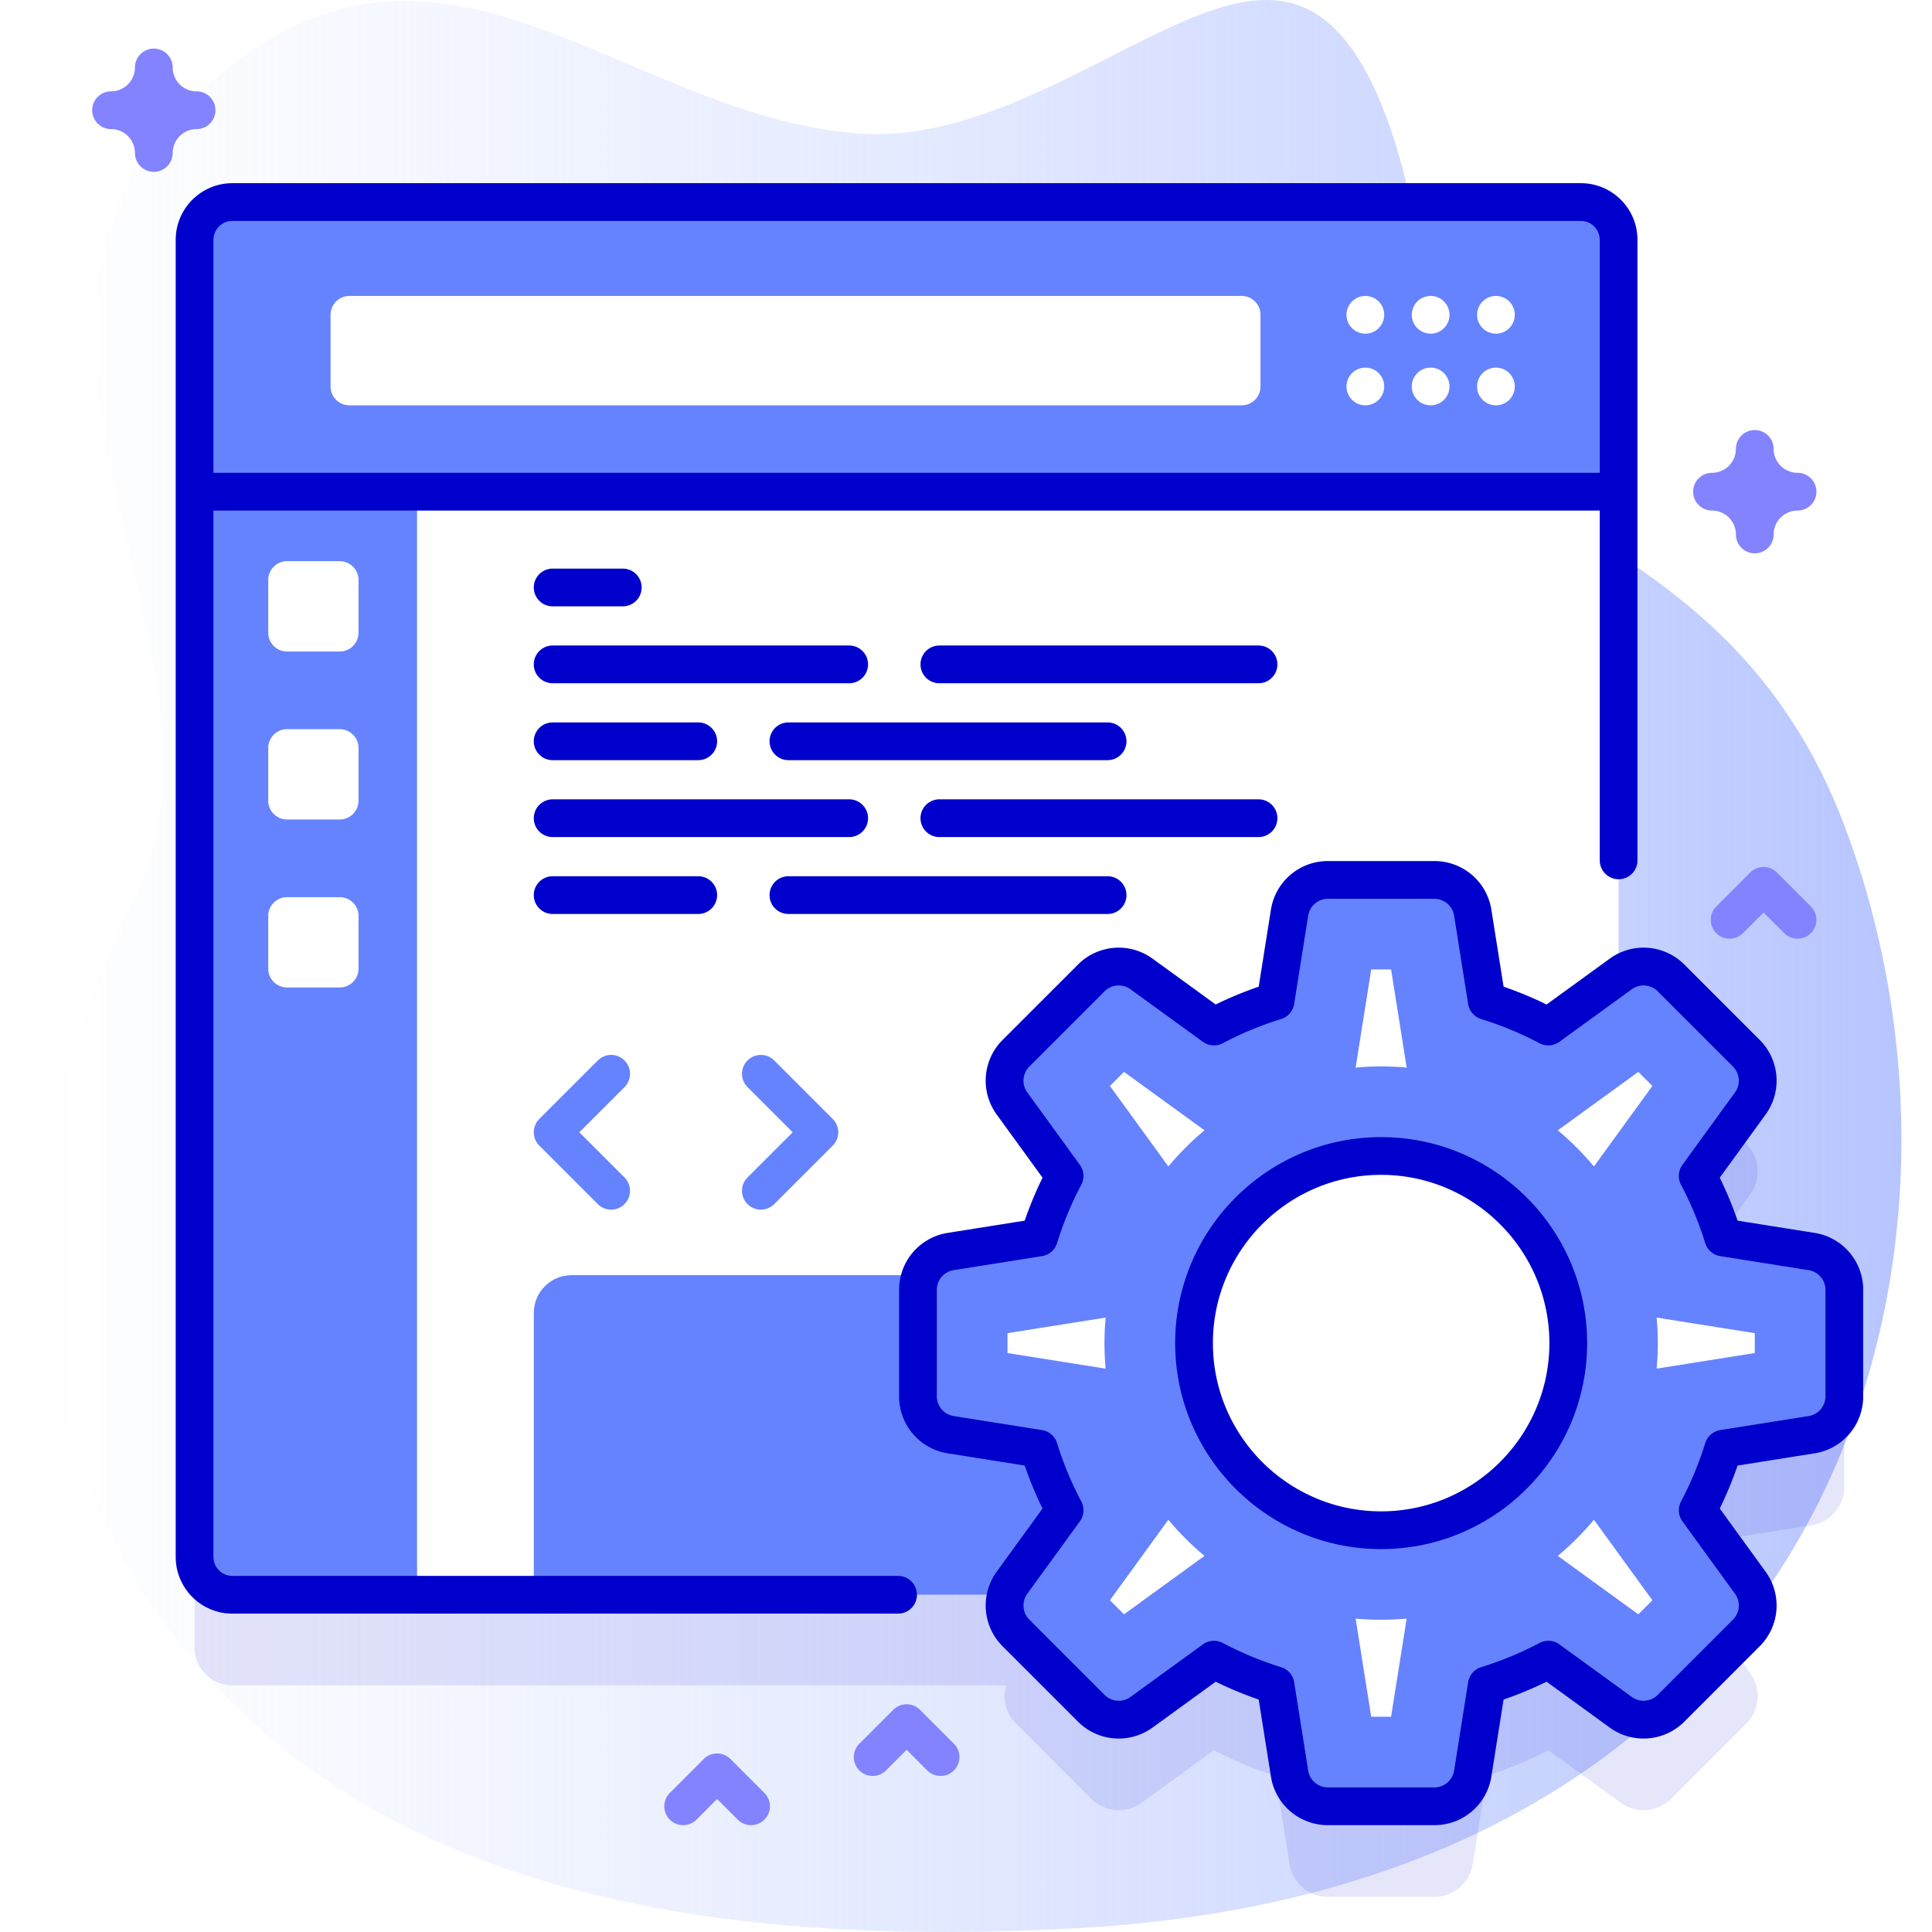 <svg xmlns="http://www.w3.org/2000/svg" version="1.1" xmlns:xlink="http://www.w3.org/1999/xlink" xmlns:svgjs="http://svgjs.com/svgjs" width="512" height="512" x="0" y="0" viewBox="0 0 512 512" style="enable-background:new 0 0 512 512" xml:space="preserve"><defs><linearGradient id="a" x1="8.106" x2="503.894" y1="256" y2="256" gradientUnits="userSpaceOnUse"><stop offset="0" stop-color="#d2deff" stop-opacity="0"></stop><stop offset="1" stop-color="#b7c5ff"></stop></linearGradient></defs><g><linearGradient id="a" x1="8.106" x2="503.894" y1="256" y2="256" gradientUnits="userSpaceOnUse"><stop offset="0" stop-color="#d2deff" stop-opacity="0"></stop><stop offset="1" stop-color="#b7c5ff"></stop></linearGradient><path fill="url(&quot;#a&quot;)" d="M488.514 218.085c-30.706-80.231-103.012-76.269-107.727-120.509C371.555 10.961 350.959-.646 334.188.027c-26.827 1.077-66.332 38.387-106.664 35.35-65.639-4.943-115.02-72.434-179.333-6.116C-11.5 90.812 66.609 174.1 35.679 238.043 20.237 269.965.99 318.619 10.756 357.065c31.041 122.202 128.891 162.044 274.811 153.924 201.861-11.234 246.896-178.069 202.947-292.904z" data-original="url(#a)"></path><path fill="#0000CC" d="m480.066 355.661-23.393-3.717a94.267 94.267 0 0 0-6.766-16.308l13.921-19.179a10.318 10.318 0 0 0-1.054-13.356l-19.92-19.921a10.318 10.318 0 0 0-13.356-1.054l-.542.393V87.549c0-5.52-4.48-10-10-10H61.575c-5.53 0-10 4.48-10 10v349.08c0 5.53 4.47 10 10 10h205.068a10.317 10.317 0 0 0 2.618 10.144l19.92 19.921a10.318 10.318 0 0 0 13.356 1.054l19.179-13.92a94.267 94.267 0 0 0 16.308 6.766l3.716 23.393a10.317 10.317 0 0 0 10.19 8.699h28.172c5.073 0 9.394-3.688 10.19-8.699l3.717-23.395a94.332 94.332 0 0 0 16.307-6.765l19.18 13.921a10.318 10.318 0 0 0 13.356-1.054l19.92-19.921a10.317 10.317 0 0 0 1.054-13.356l-13.92-19.178a94.244 94.244 0 0 0 6.766-16.309l23.392-3.716a10.319 10.319 0 0 0 8.699-10.19v-28.172a10.313 10.313 0 0 0-8.697-10.191z" opacity=".1" data-original="#0000cc"></path><path fill="#FFFFFF" d="M428.955 63.549v349.08c0 5.53-4.48 10-10 10H61.575c-5.53 0-10-4.47-10-10V63.549c0-5.52 4.47-10 10-10h357.38c5.52 0 10 4.479 10 10z" data-original="#ffffff"></path><path fill="#6583FE" d="M295.205 347.938v74.69h-153.74v-74.69c0-5.53 4.47-10 10-10h133.74c5.52 0 10 4.471 10 10zM110.528 53.545H61.57c-5.53 0-10 4.48-10 10v349.08c0 5.53 4.47 10 10 10h48.958z" data-original="#6583fe"></path><g fill="#FFFFFF"><path d="M90.019 172.657h-13.94a5 5 0 0 1-5-5v-13.94a5 5 0 0 1 5-5h13.94a5 5 0 0 1 5 5v13.94a5 5 0 0 1-5 5zM90.019 217.175h-13.94a5 5 0 0 1-5-5v-13.94a5 5 0 0 1 5-5h13.94a5 5 0 0 1 5 5v13.94a5 5 0 0 1-5 5zM90.019 261.693h-13.94a5 5 0 0 1-5-5v-13.94a5 5 0 0 1 5-5h13.94a5 5 0 0 1 5 5v13.94a5 5 0 0 1-5 5z" fill="#FFFFFF" data-original="#ffffff"></path></g><path fill="#6583FE" d="M428.948 130.301V63.544c0-5.523-4.477-10-10-10H61.566c-5.523 0-10 4.477-10 10v66.757z" data-original="#6583fe"></path><path fill="#FFFFFF" d="M329.047 107.419H92.604a5 5 0 0 1-5-5V83.426a5 5 0 0 1 5-5h236.442a5 5 0 0 1 5 5v18.993a4.999 4.999 0 0 1-4.999 5z" data-original="#ffffff"></path><circle cx="361.832" cy="83.426" r="5" fill="#FFFFFF" data-original="#ffffff"></circle><circle cx="361.832" cy="102.419" r="5" fill="#FFFFFF" data-original="#ffffff"></circle><circle cx="379.135" cy="83.426" r="5" fill="#FFFFFF" data-original="#ffffff"></circle><circle cx="379.135" cy="102.419" r="5" fill="#FFFFFF" data-original="#ffffff"></circle><circle cx="396.438" cy="83.426" r="5" fill="#FFFFFF" data-original="#ffffff"></circle><circle cx="396.438" cy="102.419" r="5" fill="#FFFFFF" data-original="#ffffff"></circle><path fill="#6583FE" d="m480.066 331.66-23.393-3.716a94.267 94.267 0 0 0-6.766-16.308l13.921-19.179a10.318 10.318 0 0 0-1.054-13.356l-19.921-19.921a10.318 10.318 0 0 0-13.356-1.054l-19.179 13.92a94.267 94.267 0 0 0-16.308-6.766l-3.716-23.393a10.318 10.318 0 0 0-10.19-8.699h-28.172a10.318 10.318 0 0 0-10.19 8.699l-3.716 23.392a94.244 94.244 0 0 0-16.309 6.766l-19.178-13.92a10.318 10.318 0 0 0-13.356 1.054L269.262 279.1a10.317 10.317 0 0 0-1.054 13.356l13.921 19.179a94.332 94.332 0 0 0-6.765 16.307l-23.394 3.717a10.318 10.318 0 0 0-8.699 10.19v28.172c0 5.073 3.688 9.394 8.699 10.19l23.393 3.716a94.267 94.267 0 0 0 6.766 16.308l-13.92 19.179a10.318 10.318 0 0 0 1.054 13.356l19.921 19.921a10.318 10.318 0 0 0 13.356 1.054l19.179-13.92a94.267 94.267 0 0 0 16.308 6.766l3.716 23.393a10.318 10.318 0 0 0 10.19 8.699h28.172c5.073 0 9.394-3.688 10.19-8.699l3.717-23.395a94.332 94.332 0 0 0 16.307-6.765l19.18 13.921a10.318 10.318 0 0 0 13.356-1.054l19.921-19.921a10.318 10.318 0 0 0 1.054-13.356l-13.92-19.178a94.166 94.166 0 0 0 6.766-16.309l23.392-3.716a10.318 10.318 0 0 0 8.699-10.19V341.85a10.321 10.321 0 0 0-8.701-10.19zm-64.461 24.282c0 27.38-22.201 49.581-49.594 49.581-27.38 0-49.581-22.201-49.581-49.581 0-27.392 22.201-49.594 49.581-49.594 27.393 0 49.594 22.202 49.594 49.594z" data-original="#6583fe"></path><path fill="#FFFFFF" d="m363.382 454.953-4.132-26.009a73.988 73.988 0 0 0 13.535-.001l-4.132 26.01zm49.445-42.628a74.024 74.024 0 0 0 9.579-9.578l15.49 21.341-3.727 3.727zm-118.689 11.763 15.489-21.34a74.08 74.08 0 0 0 9.578 9.578l-21.34 15.489zM267 358.572v-5.271l26.009-4.132a73.988 73.988 0 0 0-.001 13.535zm172.027 4.131a74.004 74.004 0 0 0-.001-13.534l26.009 4.132v5.271zm-16.622-53.576a74.032 74.032 0 0 0-9.579-9.579l21.343-15.491 3.727 3.727zm-128.267-21.342 3.728-3.728 21.341 15.49a74.032 74.032 0 0 0-9.578 9.58zm78.647-4.857c-2.23-.206-4.49-.31-6.773-.31-2.28 0-4.534.104-6.761.309l4.132-26.008h5.271z" data-original="#ffffff"></path><g fill="#0000CC"><path d="M237.997 417.627H61.566c-2.757 0-5-2.243-5-5V135.301h367.382v92.709c0 2.762 2.238 5 5 5s5-2.238 5-5V63.544c0-8.271-6.729-15-15-15H61.566c-8.271 0-15 6.729-15 15v349.083c0 8.271 6.729 15 15 15h176.431c2.762 0 5-2.238 5-5s-2.238-5-5-5zM61.566 58.544h357.382c2.757 0 5 2.243 5 5v61.757H56.566V63.544c0-2.757 2.244-5 5-5z" fill="#0000CC" data-original="#0000cc"></path><path d="m480.851 326.722-20.373-3.235a99.691 99.691 0 0 0-4.726-11.391l12.123-16.702a15.249 15.249 0 0 0-1.566-19.828l-19.92-19.92a15.247 15.247 0 0 0-19.828-1.566l-16.703 12.123a99.652 99.652 0 0 0-11.39-4.727l-3.236-20.372a15.25 15.25 0 0 0-15.128-12.915h-28.172a15.251 15.251 0 0 0-15.129 12.915l-3.235 20.371a99.757 99.757 0 0 0-11.392 4.727l-16.7-12.121a15.244 15.244 0 0 0-19.829 1.565l-19.92 19.92a15.247 15.247 0 0 0-1.566 19.828l12.124 16.703a99.441 99.441 0 0 0-4.727 11.39l-20.373 3.235a15.25 15.25 0 0 0-12.915 15.129v28.172a15.25 15.25 0 0 0 12.915 15.128l20.372 3.236a99.606 99.606 0 0 0 4.727 11.391l-12.122 16.701a15.248 15.248 0 0 0 1.565 19.829l19.92 19.92c5.357 5.358 13.695 6.016 19.829 1.566l16.701-12.123a99.592 99.592 0 0 0 11.391 4.727l3.235 20.372a15.25 15.25 0 0 0 15.129 12.915h28.172a15.25 15.25 0 0 0 15.128-12.915l3.236-20.374a99.72 99.72 0 0 0 11.39-4.726l16.703 12.124a15.25 15.25 0 0 0 19.828-1.566l19.92-19.92a15.248 15.248 0 0 0 1.566-19.828l-12.122-16.702a99.592 99.592 0 0 0 4.727-11.391l20.371-3.236a15.25 15.25 0 0 0 12.915-15.128v-28.172a15.25 15.25 0 0 0-12.915-15.129zm2.915 43.3a5.293 5.293 0 0 1-4.483 5.251l-23.392 3.717a5.004 5.004 0 0 0-3.994 3.465 89.468 89.468 0 0 1-6.407 15.443 4.997 4.997 0 0 0 .372 5.275l13.92 19.179a5.297 5.297 0 0 1-.543 6.885l-19.92 19.92a5.295 5.295 0 0 1-6.885.543l-19.18-13.921a4.996 4.996 0 0 0-5.274-.373 89.418 89.418 0 0 1-15.443 6.406 5.004 5.004 0 0 0-3.465 3.994l-3.717 23.395a5.292 5.292 0 0 1-5.251 4.483h-28.172a5.293 5.293 0 0 1-5.252-4.483l-3.716-23.393a5.004 5.004 0 0 0-3.465-3.994 89.468 89.468 0 0 1-15.443-6.407 4.999 4.999 0 0 0-5.276.372L299.602 449.7a5.294 5.294 0 0 1-6.885-.543l-19.92-19.92a5.294 5.294 0 0 1-.543-6.885l13.92-19.179a4.998 4.998 0 0 0 .373-5.274 89.536 89.536 0 0 1-6.407-15.444 5.004 5.004 0 0 0-3.994-3.465l-23.393-3.717a5.292 5.292 0 0 1-4.483-5.251V341.85a5.293 5.293 0 0 1 4.483-5.252l23.394-3.716a5.004 5.004 0 0 0 3.994-3.465 89.507 89.507 0 0 1 6.407-15.443 4.998 4.998 0 0 0-.373-5.274l-13.922-19.181a5.294 5.294 0 0 1 .544-6.884l19.92-19.92a5.293 5.293 0 0 1 6.884-.543l19.178 13.92a4.997 4.997 0 0 0 5.276.372 89.576 89.576 0 0 1 15.444-6.407 5.004 5.004 0 0 0 3.465-3.994l3.716-23.392a5.292 5.292 0 0 1 5.252-4.483h28.172a5.293 5.293 0 0 1 5.251 4.483l3.717 23.393a5.004 5.004 0 0 0 3.465 3.994 89.478 89.478 0 0 1 15.442 6.407 4.995 4.995 0 0 0 5.275-.372l19.181-13.922a5.298 5.298 0 0 1 6.884.544l19.92 19.92a5.295 5.295 0 0 1 .543 6.884l-13.921 19.179a5 5 0 0 0-.372 5.276 89.38 89.38 0 0 1 6.406 15.443 5.004 5.004 0 0 0 3.994 3.465l23.394 3.716a5.292 5.292 0 0 1 4.483 5.252z" fill="#0000CC" data-original="#0000cc"></path><path d="M366.012 301.349c-30.096 0-54.581 24.49-54.581 54.593 0 30.097 24.485 54.582 54.581 54.582 30.104 0 54.594-24.485 54.594-54.582-.001-30.103-24.491-54.593-54.594-54.593zm0 99.174c-24.582 0-44.581-19.999-44.581-44.582 0-24.589 19.999-44.593 44.581-44.593 24.589 0 44.594 20.004 44.594 44.593-.001 24.583-20.005 44.582-44.594 44.582zM146.46 160.687h18.583a5 5 0 0 0 0-10H146.46a5 5 0 0 0 0 10zM146.46 181.068h78.583a5 5 0 0 0 0-10H146.46a5 5 0 0 0 0 10zM146.46 201.45h38.583a5 5 0 0 0 0-10H146.46a5 5 0 0 0 0 10zM333.525 171.068h-84.583a5 5 0 0 0 0 10h84.583a5 5 0 0 0 0-10zM203.942 196.45a5 5 0 0 0 5 5h84.583a5 5 0 0 0 0-10h-84.583a5 5 0 0 0-5 5zM230.043 216.832a5 5 0 0 0-5-5H146.46a5 5 0 0 0 0 10h78.583a5 5 0 0 0 5-5zM146.46 232.213a5 5 0 0 0 0 10h38.583a5 5 0 0 0 0-10zM338.525 216.832a5 5 0 0 0-5-5h-84.583a5 5 0 0 0 0 10h84.583a5 5 0 0 0 5-5zM208.942 242.213h84.583a5 5 0 0 0 0-10h-84.583a5 5 0 0 0 0 10z" fill="#0000CC" data-original="#0000cc"></path></g><path fill="#6583FE" d="M161.962 320.568a4.98 4.98 0 0 1-3.535-1.465l-15.502-15.502a4.998 4.998 0 0 1 0-7.07l15.502-15.502a4.998 4.998 0 0 1 7.07 0 4.998 4.998 0 0 1 0 7.07l-11.966 11.967 11.966 11.967a4.998 4.998 0 0 1 0 7.07 4.98 4.98 0 0 1-3.535 1.465zM201.64 320.568a4.98 4.98 0 0 1-3.535-1.465 4.998 4.998 0 0 1 0-7.07l11.966-11.967-11.966-11.966a4.998 4.998 0 0 1 0-7.07 4.998 4.998 0 0 1 7.07 0l15.502 15.502a4.998 4.998 0 0 1 0 7.07l-15.502 15.502a4.984 4.984 0 0 1-3.535 1.464z" data-original="#6583fe"></path><path fill="#8383FF" d="M40.765 45.544a5 5 0 0 1-5-5 6.341 6.341 0 0 0-6.334-6.333c-2.762 0-5-2.238-5-5s2.238-5 5-5a6.342 6.342 0 0 0 6.334-6.334c0-2.762 2.238-5 5-5s5 2.238 5 5a6.341 6.341 0 0 0 6.333 6.334c2.762 0 5 2.238 5 5s-2.238 5-5 5a6.34 6.34 0 0 0-6.333 6.333 5 5 0 0 1-5 5zM465.034 146.635a5 5 0 0 1-5-5 6.341 6.341 0 0 0-6.333-6.334c-2.762 0-5-2.238-5-5s2.238-5 5-5a6.34 6.34 0 0 0 6.333-6.333c0-2.762 2.238-5 5-5s5 2.238 5 5a6.341 6.341 0 0 0 6.334 6.333c2.762 0 5 2.238 5 5s-2.238 5-5 5a6.342 6.342 0 0 0-6.334 6.334 5 5 0 0 1-5 5zM249.265 470.646a4.98 4.98 0 0 1-3.535-1.465l-5.465-5.464-5.465 5.464a4.998 4.998 0 0 1-7.07 0 4.998 4.998 0 0 1 0-7.07l9-9a4.998 4.998 0 0 1 7.07 0l9 9a4.998 4.998 0 0 1-3.535 8.535zM476.368 248.763a4.98 4.98 0 0 1-3.535-1.465l-5.465-5.464-5.465 5.464a4.998 4.998 0 0 1-7.07 0 4.998 4.998 0 0 1 0-7.07l9-9a4.998 4.998 0 0 1 7.07 0l9 9a4.998 4.998 0 0 1-3.535 8.535zM199.043 483.685a4.98 4.98 0 0 1-3.535-1.465l-5.465-5.464-5.465 5.464a4.998 4.998 0 0 1-7.07 0 4.998 4.998 0 0 1 0-7.07l9-9a4.998 4.998 0 0 1 7.07 0l9 9a4.998 4.998 0 0 1-3.535 8.535z" data-original="#8383ff"></path></g></svg>